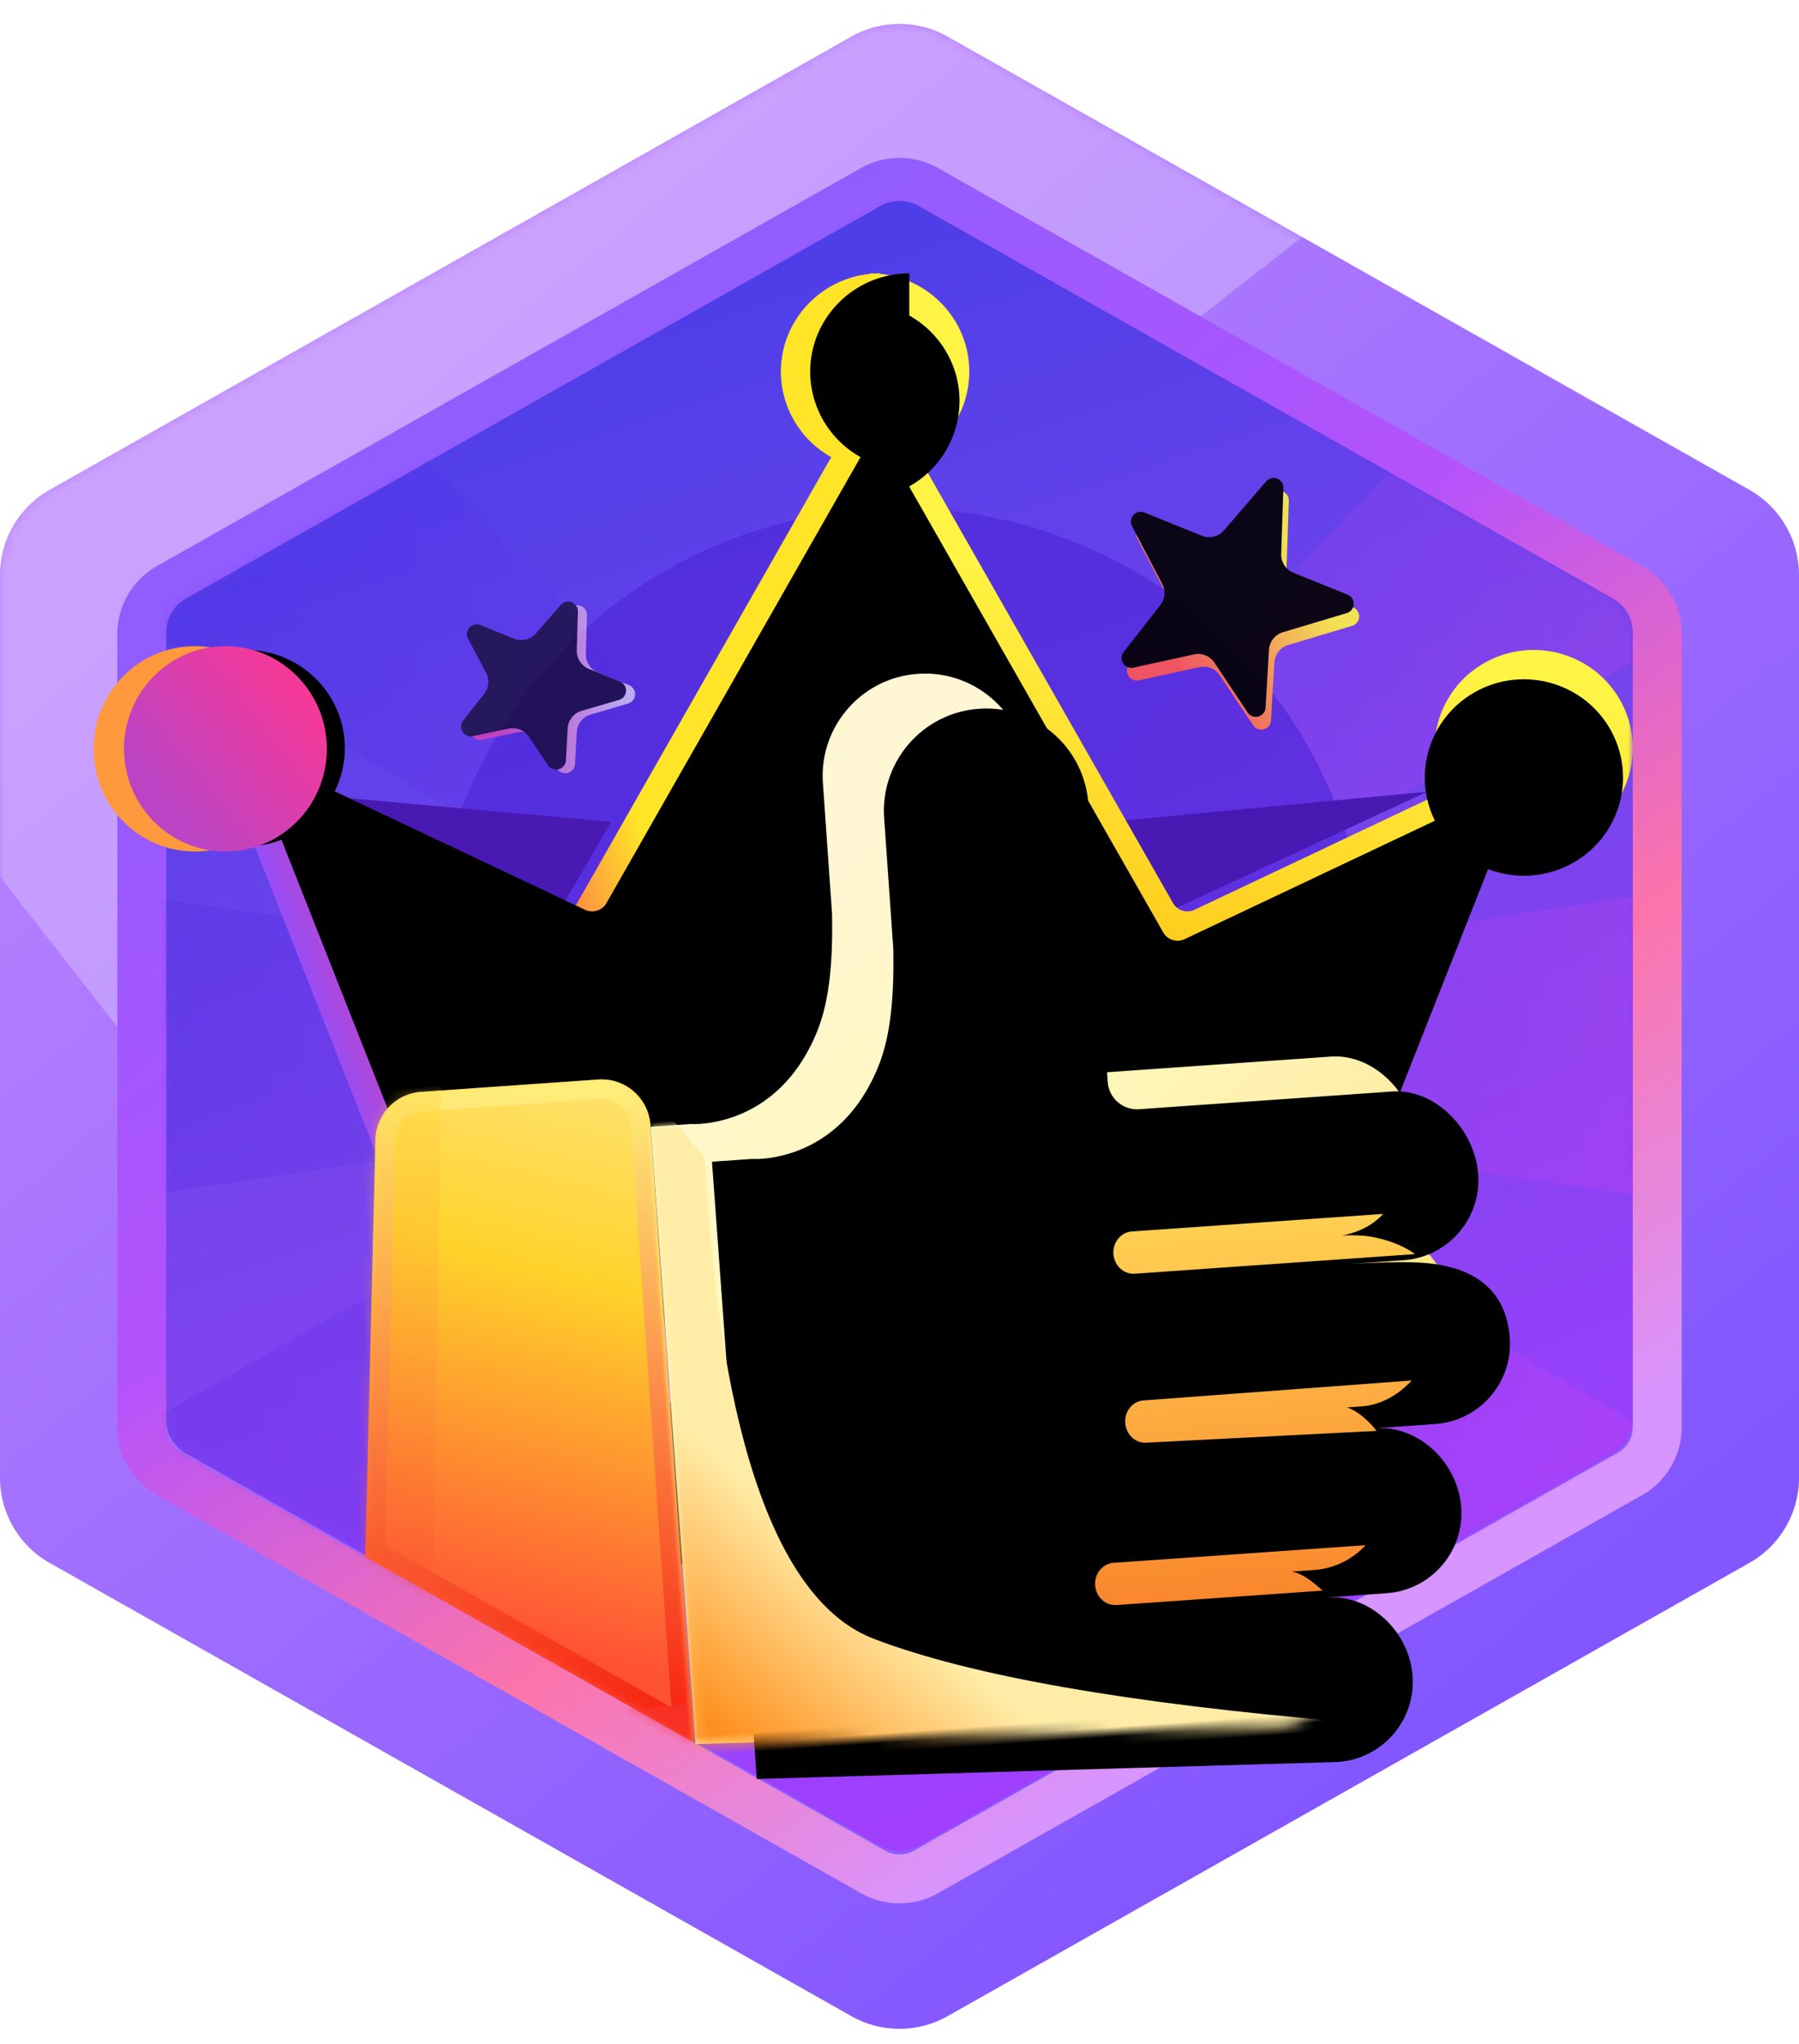<svg xmlns:xlink="http://www.w3.org/1999/xlink" xmlns="http://www.w3.org/2000/svg" height="209" width="184"><defs><linearGradient id="b" y2="12.727%" x2="25.218%" y1="84.705%" x1="79.844%"><stop offset="0%" stop-color="#8357FF"/><stop offset="100%" stop-color="#B982FF"/></linearGradient><linearGradient id="f" y2="13.002%" x2="25.918%" y1="88.86%" x1="73.243%"><stop offset="0%" stop-color="#D795FF"/><stop offset="28.25%" stop-color="#FC74AB"/><stop offset="61.002%" stop-color="#B452FD"/><stop offset="100%" stop-color="#925DFF"/></linearGradient><linearGradient id="h" y2="0%" x2="50%" y1="90.385%" x1="77.684%"><stop offset="0%" stop-color="#A040FE"/><stop offset="52.172%" stop-color="#7744EC"/><stop offset="100%" stop-color="#4D3EE8"/></linearGradient><linearGradient id="j" y2="57.198%" x2="93.379%" y1="57.198%" x1="8.746%"><stop offset="0%" stop-color="#4117DD"/><stop offset="53.996%" stop-color="#733AFB"/><stop offset="100%" stop-color="#FF44E7"/></linearGradient><linearGradient id="m" y2="83.158%" x2="57.922%" y1="27.2%" x1="50%"><stop offset="0%" stop-color="#FFF343"/><stop offset="45.246%" stop-color="#FFCE1E"/><stop offset="100%" stop-color="#FF524C"/></linearGradient><linearGradient id="p" y2="69.353%" x2="67.459%" y1="46.877%" x1="28.548%"><stop offset="0%" stop-color="#FFE427"/><stop offset="49.156%" stop-color="#FF3060"/><stop offset="100%" stop-color="#934FFF"/></linearGradient><linearGradient id="s" y2="81.796%" x2="24.282%" y1="50%" x1="100%"><stop offset="0%" stop-color="#FFF"/><stop offset="100%" stop-color="#FF44A5"/></linearGradient><linearGradient id="v" y2="96.492%" x2="50%" y1="41.548%" x1="87.594%"><stop offset="0%" stop-color="#FFF343"/><stop offset="100%" stop-color="#FF5854"/></linearGradient><linearGradient id="x" y2="81.828%" x2="24.749%" y1="27.895%" x1="90.227%"><stop offset="0%" stop-color="#F43999"/><stop offset="100%" stop-color="#BB44C4"/></linearGradient><linearGradient id="A" y2="83.031%" x2="50%" y1="-25.282%" x1="66.43%"><stop offset="0%" stop-color="#FFEEA0"/><stop offset="48.751%" stop-color="#FFD22B"/><stop offset="100%" stop-color="#FF5235"/><stop offset="100%" stop-color="#FF5235"/></linearGradient><linearGradient id="C" y2="92.322%" x2="46.374%" y1="0%" x1="50%"><stop offset="0%" stop-color="#FFEF7A"/><stop offset="100%" stop-color="#F72714"/></linearGradient><linearGradient id="D" y2="93.387%" x2="50%" y1="10.038%" x1="52.478%"><stop offset="0%" stop-color="#FFD63B"/><stop offset="100%" stop-color="#F8352D"/></linearGradient><linearGradient id="F" y2="77.856%" x2="66.438%" y1="13.631%" x1="31.638%"><stop offset="0%" stop-color="#FFF6D3"/><stop offset="44.889%" stop-color="#FFF8BB"/><stop offset="78.44%" stop-color="#FFECA6"/><stop offset="100%" stop-color="#FFEA81"/></linearGradient><linearGradient id="J" y2="85.84%" x2="29.021%" y1="66.608%" x1="45.64%"><stop offset="0%" stop-color="#FFECA6"/><stop offset="100%" stop-color="#FF9020"/></linearGradient><linearGradient id="L" y2="50%" x2="50%" y1="47.88%" x1="50.697%"><stop offset="0%" stop-opacity="0" stop-color="#FFCB85"/><stop offset="100%" stop-color="#CC60FF"/></linearGradient><linearGradient id="M" y2="100%" x2="50%" y1="0%" x1="50%"><stop offset="0%" stop-color="#FFCF52"/><stop offset="100%" stop-color="#FA872D"/></linearGradient><path id="a" d="m96.92 2.781 82 46.348a10 10 0 0 1 5.08 8.706v92.33a10 10 0 0 1-5.08 8.706l-82 46.348a10 10 0 0 1-9.84 0l-82-46.348A10 10 0 0 1 0 150.165v-92.33a10 10 0 0 1 5.08-8.706l82-46.348a10 10 0 0 1 9.84 0z"/><path id="e" d="m83.936 2.225 72 40.696A8 8 0 0 1 160 49.885v81.1a8 8 0 0 1-4.064 6.964l-72 40.696a8 8 0 0 1-7.872 0l-72-40.696A8 8 0 0 1 0 130.984V49.885a8 8 0 0 1 4.064-6.964l72-40.696a8 8 0 0 1 7.872 0z"/><path id="g" d="m81.968 6.112 71 40.13A4 4 0 0 1 155 49.726v80.482a4 4 0 0 1-2.032 3.482l-71 40.13a4 4 0 0 1-3.936 0l-71-40.13A4 4 0 0 1 5 130.207V49.725a4 4 0 0 1 2.032-3.482l71-40.13a4 4 0 0 1 3.936 0z"/><path id="l" d="M41.906 132.958h36.443V116.47H41.906c-4.592-.002-8.316 3.686-8.318 8.237 0 4.56 3.724 8.251 8.318 8.251zM68.212 11a10.03 10.03 0 0 0 5.153 8.749L52.086 57.085l-4.71 8.265a1.696 1.696 0 0 1-2.2.685L19.587 53.928c2.461-4.983.38-10.999-4.646-13.438-5.027-2.438-11.097-.377-13.558 4.606-2.46 4.982-.38 10.998 4.647 13.437a10.217 10.217 0 0 0 8.116.344l19.023 48.164c.254.64.877 1.062 1.572 1.062h43.608V90.7l-14.33-14.207 14.33-14.206V.958C72.752.957 68.214 5.453 68.212 11z"/><path id="o" d="M77.349 116.47v16.488h36.447c4.594 0 8.318-3.69 8.318-8.244 0-4.553-3.724-8.244-8.318-8.244H77.349zm57.732-66.961c0 1.53.353 3.04 1.032 4.415L110.52 66.035c-.8.38-1.762.08-2.2-.685l-4.71-8.269-21.278-37.336c4.873-2.73 6.59-8.858 3.834-13.686A10.151 10.151 0 0 0 77.35.958V108.103h43.613c.695 0 1.32-.422 1.571-1.062l19.025-48.164c5.222 2 11.09-.574 13.107-5.749 2.017-5.174-.58-10.99-5.801-12.989a10.216 10.216 0 0 0-3.648-.675c-5.598 0-10.135 4.498-10.135 10.045z"/><path id="r" d="m43.252 60.81-3.094 2.082a1 1 0 0 1-1.519-1.108l.968-3.335a2 2 0 0 0-.636-2.09l-3.008-2.521a1 1 0 0 1 .642-1.767h3.71a2 2 0 0 0 1.892-1.35l1.252-3.64a1 1 0 0 1 1.883-.023l1.375 3.709a2 2 0 0 0 1.875 1.304h3.411a1 1 0 0 1 .62 1.785l-3.12 2.463a2 2 0 0 0-.652 2.217l1.054 3.082a1 1 0 0 1-1.505 1.153l-2.914-1.962a2 2 0 0 0-2.234 0z"/><path id="u" d="m113.727 54.296-5.238 3.575a1 1 0 0 1-1.525-1.101l1.68-5.867a2 2 0 0 0-.628-2.074l-5.087-4.322a1 1 0 0 1 .647-1.762h6.348a2 2 0 0 0 1.894-1.358l2.125-6.266a1 1 0 0 1 1.886-.022l2.315 6.333a2 2 0 0 0 1.879 1.313h5.982a1 1 0 0 1 .625 1.78l-5.326 4.264a2 2 0 0 0-.645 2.2l1.894 5.615a1 1 0 0 1-1.512 1.145l-5.06-3.453a2 2 0 0 0-2.254 0z"/><path id="z" d="M27.166 0a5 5 0 0 1 5 5v63.297L0 47.03l4.01-42.5A5 5 0 0 1 8.986 0h18.18z"/><path id="E" d="M31.476.677c5.78 0 10.467 4.686 10.467 10.466v17.304c0 .215-.007.43-.02.641.004 3.13.008 6.658.015 10.585a3 3 0 0 0 3 2.995h25.919c4.539 0 8.219 4.543 8.219 9.079 0 4.535-3.68 8.212-8.22 8.212h-5.98c1.635.005 5.737.077 8.035.419 4.905.726 8.22 3.189 8.22 8.307 0 4.535-3.68 8.212-8.22 8.212h-6.164c4.54 0 8.22 4.164 8.22 8.7 0 4.535-3.68 8.211-8.22 8.211h-6.165c4.54 0 8.22 4.12 8.22 8.656 0 4.536-3.68 8.213-8.22 8.213l-59.421-2.41-.169-63.289h4.113c.036.006.356.047.884.052h.207c2.495-.025 8.678-.908 12.437-8.564 1.426-2.906 2.122-6.792 2.376-11.979V11.143c0-5.78 4.686-10.466 10.467-10.466z"/><path id="I" d="M14.498 4.746c1.896 2.606 2.851 3.902 2.865 3.887-.52 29.649 4.597 46.025 13.8 50.316 9.587 4.469 25.534 8.43 47.843 11.885L4.235 87.82.972 17.567 8.46.677l6.037 4.069z"/><filter id="d" filterUnits="objectBoundingBox" height="190%" width="181.4%" y="-45%" x="-40.7%"><feGaussianBlur in="SourceGraphic" stdDeviation="22"/></filter><filter id="k" filterUnits="objectBoundingBox" height="225%" width="225%" y="-62.5%" x="-62.5%"><feGaussianBlur in="SourceGraphic" stdDeviation="20"/></filter><filter id="n" filterUnits="objectBoundingBox" height="102.3%" width="103.8%" y="-1.1%" x="-1.9%"><feOffset result="shadowOffsetInner1" in="SourceAlpha" dy="3" dx="1"/><feComposite result="shadowInnerInner1" k3="1" k2="-1" operator="arithmetic" in2="SourceAlpha" in="shadowOffsetInner1"/><feColorMatrix in="shadowInnerInner1" values="0 0 0 0 1 0 0 0 0 0.968 0 0 0 0 0.169 0 0 0 1 0"/></filter><filter id="q" filterUnits="objectBoundingBox" height="102.3%" width="103.8%" y="-1.1%" x="-1.9%"><feOffset result="shadowOffsetInner1" in="SourceAlpha" dx="-3"/><feComposite result="shadowInnerInner1" k3="1" k2="-1" operator="arithmetic" in2="SourceAlpha" in="shadowOffsetInner1"/><feColorMatrix in="shadowInnerInner1" values="0 0 0 0 1 0 0 0 0 0.6 0 0 0 0 0.243 0 0 0 1 0"/></filter><filter id="t" filterUnits="objectBoundingBox" height="93.3%" width="92.2%" y="4.9%" x="3.6%"><feGaussianBlur result="shadowBlurInner1" in="SourceAlpha" stdDeviation=".5"/><feOffset result="shadowOffsetInner1" in="shadowBlurInner1" dx="-1"/><feComposite result="shadowInnerInner1" k3="1" k2="-1" operator="arithmetic" in2="SourceAlpha" in="shadowOffsetInner1"/><feColorMatrix in="shadowInnerInner1" values="0 0 0 0 0.612 0 0 0 0 0.427 0 0 0 0 1 0 0 0 1 0"/></filter><filter id="w" filterUnits="objectBoundingBox" height="94.8%" width="94.4%" y="3.7%" x="2.6%"><feGaussianBlur result="shadowBlurInner1" in="SourceAlpha" stdDeviation=".5"/><feOffset result="shadowOffsetInner1" in="shadowBlurInner1" dy="-1" dx="-1"/><feComposite result="shadowInnerInner1" k3="1" k2="-1" operator="arithmetic" in2="SourceAlpha" in="shadowOffsetInner1"/><feColorMatrix in="shadowInnerInner1" values="0 0 0 0 0.98 0 0 0 0 0.463 0 0 0 0 0.69 0 0 0 1 0"/></filter><filter id="y" filterUnits="objectBoundingBox" height="131.5%" width="130.9%" y="-15.8%" x="-15.5%"><feOffset result="shadowOffsetOuter1" in="SourceAlpha" dy="-3" dx="-2"/><feGaussianBlur result="shadowBlurOuter1" in="shadowOffsetOuter1" stdDeviation="3"/><feColorMatrix result="shadowMatrixOuter1" in="shadowBlurOuter1" values="0 0 0 0 0.965 0 0 0 0 0.247 0 0 0 0 0.365 0 0 0 0.2 0"/><feMerge><feMergeNode in="shadowMatrixOuter1"/><feMergeNode in="SourceGraphic"/></feMerge></filter><filter id="G" filterUnits="objectBoundingBox" height="105.5%" width="107.5%" y="-2.7%" x="-3.7%"><feOffset result="shadowOffsetInner1" in="SourceAlpha" dy="4" dx="6"/><feComposite result="shadowInnerInner1" k3="1" k2="-1" operator="arithmetic" in2="SourceAlpha" in="shadowOffsetInner1"/><feColorMatrix in="shadowInnerInner1" values="0 0 0 0 1 0 0 0 0 1 0 0 0 0 1 0 0 0 0.5 0"/></filter></defs><g transform="translate(0 .958)" fill-rule="evenodd" fill="none"><mask fill="#fff" id="c"><use xlink:href="#a"/></mask><use xlink:href="#a" fill="url(#b)"/><path mask="url(#c)" filter="url(#d)" opacity=".5" fill="#FFF" d="m-21.275 61.47 122.142-95.428 40.018 51.22L18.743 112.69z"/><g transform="translate(12 14)"><path d="M77.294 4.401a5.5 5.5 0 0 1 5.412 0l72 40.696a5.496 5.496 0 0 1 2.794 4.788v81.1a5.496 5.496 0 0 1-2.794 4.788l-72 40.695a5.5 5.5 0 0 1-5.412 0l-72-40.695a5.496 5.496 0 0 1-2.794-4.789V49.885a5.496 5.496 0 0 1 2.794-4.788z" stroke-width="5" stroke="url(#f)"/><mask fill="#fff" id="i"><use xlink:href="#g"/></mask><use xlink:href="#g" fill="url(#h)"/><path mask="url(#i)" opacity=".4" fill="url(#j)" d="m21.31 20.891 59.295 63.887 60.404-62.842 20.933 26.792L98.51 85.144 167 75v34l-64.056-9.494 58.252 34.663-21.397 26.423-59.295-64.125-60.404 63.08-20.933-26.792 58.637-33.521L-9 109V75l73.146 10.698L-.087 47.314z"/><circle r="48" cy="85" cx="80" mask="url(#i)" filter="url(#k)" opacity=".8" fill="#4D26D7"/><g fill-rule="nonzero" mask="url(#i)"><path fill="#4819B3" d="m106.227 77.169-4.709-8.085L134 66l-25.579 11.84c-.8.369-1.758.076-2.194-.671zm-60.42 0c-.436.749-1.397 1.042-2.197.67L18 66.156l32.516 2.928-4.708 8.085z"/><g transform="matrix(-1 0 0 1 155.349 12.042)"><use xlink:href="#l" fill="url(#m)"/><use xlink:href="#l" filter="url(#n)" fill="#000"/></g><g transform="matrix(-1 0 0 1 155.349 12.042)"><use xlink:href="#o" fill="url(#p)"/><use xlink:href="#o" filter="url(#q)" fill="#000"/></g></g><g transform="rotate(22 44.369 54.432)" mask="url(#i)" opacity=".6"><use xlink:href="#r" fill="url(#s)"/><use xlink:href="#r" filter="url(#t)" fill="#000"/></g><g transform="rotate(22 114.854 45.932)" mask="url(#i)" opacity=".9"><use xlink:href="#u" fill="url(#v)"/><use xlink:href="#u" filter="url(#w)" fill="#000"/></g></g><ellipse ry="10.5" rx="10.375" cy="75.62" cx="19.944" fill="#FF993E"/><ellipse ry="10.5" rx="10.375" cy="75.62" cx="23.056" fill="url(#x)"/><g transform="rotate(-4 1083.467 -442.638)" filter="url(#y)"><g transform="translate(0 39.78)"><mask fill="#fff" id="B"><use xlink:href="#z"/></mask><use xlink:href="#z" fill-rule="nonzero" fill="url(#A)"/><path mask="url(#B)" fill-rule="nonzero" fill="url(#C)" d="M27.166 0a5 5 0 0 1 5 5v63.297L0 47.03l4.01-42.5A5 5 0 0 1 8.986 0h18.18zm0 2H8.987a3 3 0 0 0-2.965 2.542L6 4.718 2.104 46.023l28.062 18.553V5a3 3 0 0 0-2.824-2.995L27.166 2z"/><path mask="url(#B)" opacity=".8" fill="#F8352D" d="M4.436 64.384h35.78v14.112H4.436z"/><path mask="url(#B)" opacity=".6" fill="url(#D)" d="M2.647-6.174h8.946L5.33 66.148h-9.84z"/></g><g transform="translate(31.195)"><mask fill="#fff" id="H"><use xlink:href="#E"/></mask><g fill-rule="nonzero"><use xlink:href="#E" fill="url(#F)"/><use xlink:href="#E" filter="url(#G)" fill="#000"/></g><g mask="url(#H)"><g transform="translate(-11.084 39.843)"><mask fill="#fff" id="K"><use xlink:href="#I"/></mask><use xlink:href="#I" fill="url(#J)"/><path mask="url(#K)" fill="url(#L)" d="m-4.535 61.295 82.706 8.231v12.48H-4.535z"/></g></g></g><path fill-rule="nonzero" fill="url(#M)" d="M80.53 59.09c-1.127 0-2.041.97-2.041 2.165 0 1.196.914 2.165 2.042 2.165h28.73c-1.16-1-3.038-1.822-4.714-2.165-2.924-.598-8.244 0-9.722 0l6.053-.196c1.973-.006 3.948-.58 5.423-1.969h-25.77zm-.022 17.32c-1.115 0-2.02.969-2.02 2.164 0 1.196.905 2.165 2.02 2.165l23.57.442c-.651-.979-2.818-3.723-5.184-2.607h3.824c1.95-.006 3.832-.896 5.29-2.285l-27.5.12zm-4.204 16.35c-1.129 0-2.044.97-2.044 2.166 0 1.195.915 2.164 2.044 2.164H97.44c-1.783-1.807-2.86-2.61-5.077-2.164h4.376a7.961 7.961 0 0 0 5.402-2.165H76.304z"/></g></g></svg>